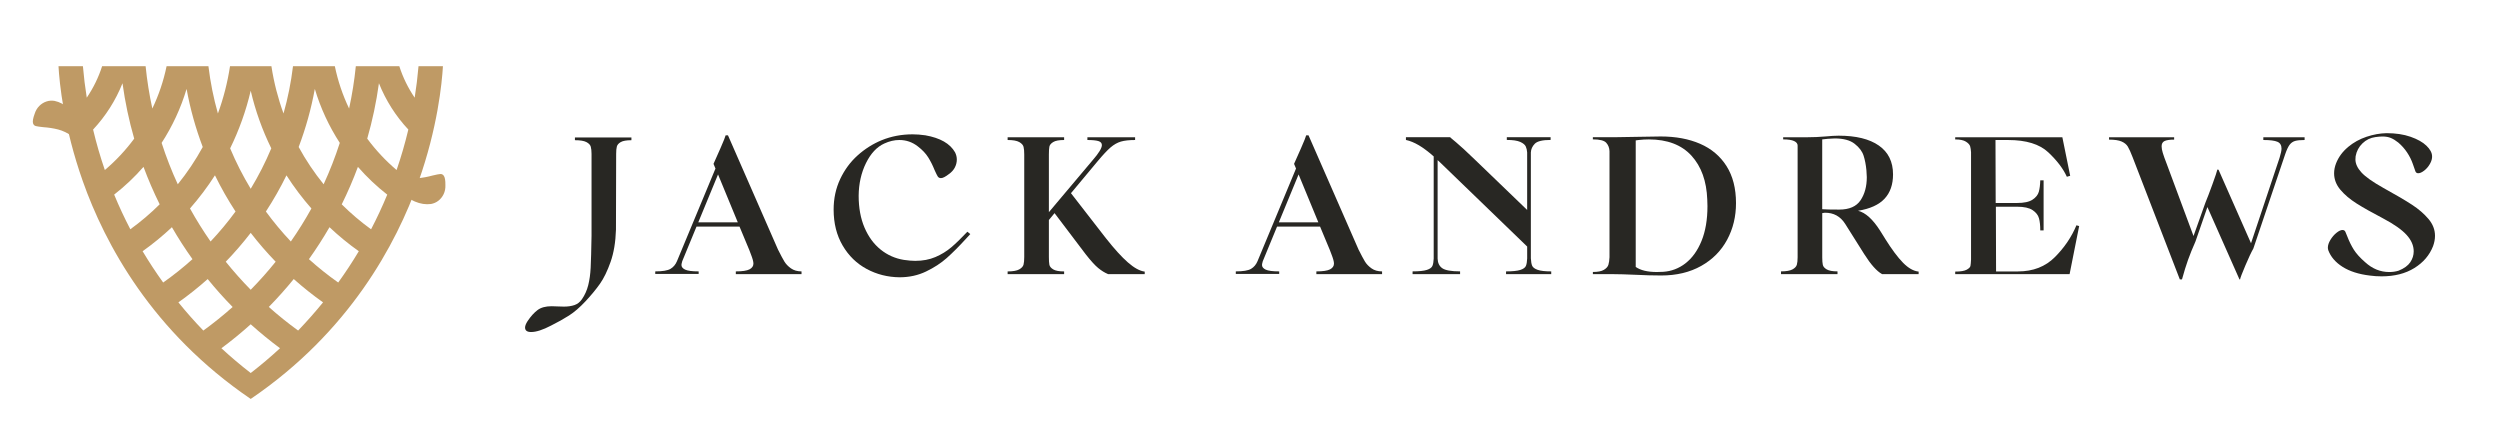 <svg viewBox="0 0 1313.75 232.54" xmlns="http://www.w3.org/2000/svg" data-name="Layer 1" id="Layer_1">
  <defs>
    <style>
      .cls-1 {
        fill: #282723;
      }

      .cls-1, .cls-2 {
        stroke-width: 0px;
      }

      .cls-2 {
        fill: #bf9a65;
      }
    </style>
  </defs>
  <g>
    <path d="M141.25,161.31c4.59-4.68,8.97-9.58,13.11-14.67,4.9,4.36,10.04,8.45,15.4,12.25-4.16,5.12-8.53,10.06-13.1,14.81-5.34-3.87-10.48-8.01-15.4-12.39M131.75,196.02c-5.32-4.11-10.46-8.46-15.4-13.02,5.33-3.95,10.47-8.16,15.4-12.59,4.93,4.43,10.06,8.63,15.4,12.59-4.94,4.56-10.07,8.9-15.4,13.02M93.74,158.9c5.36-3.8,10.5-7.89,15.4-12.25,4.14,5.09,8.51,9.99,13.11,14.67-4.92,4.38-10.06,8.52-15.4,12.39-4.58-4.74-8.95-9.69-13.1-14.81M74.94,132.02c5.42-3.85,10.57-8.07,15.4-12.62,3.34,5.78,6.95,11.38,10.81,16.79-4.88,4.39-10.02,8.49-15.4,12.28-3.83-5.32-7.44-10.8-10.81-16.45M59.99,102.27c5.59-4.36,10.76-9.24,15.42-14.58,2.5,6.73,5.34,13.29,8.5,19.68-4.79,4.76-9.94,9.14-15.42,13.11-3.09-5.93-5.93-12-8.5-18.22M48.92,68.08c6.56-7.02,11.84-15.26,15.45-24.33,1.37,9.94,3.43,19.66,6.15,29.11-4.49,6.07-9.67,11.61-15.43,16.49-2.39-6.94-4.45-14.04-6.17-21.27M98.05,46.73c1.92,10.53,4.78,20.73,8.49,30.52-3.78,6.93-8.18,13.48-13.12,19.59-3.25-7.04-6.08-14.3-8.49-21.75,5.64-8.69,10.09-18.22,13.12-28.36M123.77,111.15c-4.04,5.52-8.42,10.78-13.11,15.75-3.89-5.58-7.51-11.37-10.82-17.35,4.79-5.46,9.19-11.28,13.12-17.42,3.21,6.58,6.83,12.92,10.81,19.01M131.75,47.67c2.47,10.59,6.12,20.74,10.81,30.29-3.09,7.37-6.71,14.47-10.81,21.24-4.1-6.77-7.72-13.87-10.81-21.24,4.68-9.55,8.34-19.69,10.81-30.29M144.86,137.53c-4.12,5.13-8.5,10.05-13.11,14.74-4.61-4.69-8.98-9.61-13.11-14.74,4.65-4.8,9.02-9.86,13.11-15.16,4.08,5.3,8.46,10.36,13.11,15.16M150.53,92.14c3.93,6.14,8.32,11.96,13.12,17.42-3.31,5.98-6.92,11.77-10.81,17.35-4.69-4.97-9.07-10.23-13.11-15.75,3.98-6.09,7.59-12.44,10.81-19.01M165.44,46.73c3.03,10.14,7.48,19.67,13.12,28.36-2.4,7.45-5.24,14.71-8.49,21.75-4.93-6.1-9.34-12.65-13.12-19.59,3.71-9.79,6.57-19.99,8.49-30.52M188.09,87.7c4.66,5.33,9.82,10.22,15.41,14.58-2.57,6.21-5.41,12.29-8.5,18.22-5.47-3.97-10.63-8.36-15.42-13.11,3.16-6.39,6-12.95,8.5-19.68M199.13,43.75c3.62,9.07,8.88,17.31,15.45,24.33-1.72,7.23-3.78,14.32-6.17,21.27-5.75-4.88-10.93-10.42-15.43-16.49,2.72-9.45,4.78-19.17,6.15-29.11M177.74,148.47c-5.38-3.78-10.52-7.89-15.4-12.28,3.86-5.41,7.47-11.01,10.81-16.79,4.83,4.55,9.97,8.77,15.4,12.62-3.37,5.64-6.98,11.13-10.82,16.45M219.9,95.48c10.07-28.36,12.34-51.79,12.86-60.68h-12.83c-.48,5.57-1.15,11.08-2.02,16.53-3.43-5.05-6.17-10.6-8.07-16.53h-22.86c-.76,7.54-1.94,14.96-3.53,22.23-3.35-6.99-5.88-14.44-7.49-22.23h-21.99c-1.03,8.49-2.69,16.79-4.98,24.84-2.9-7.95-5.05-16.26-6.36-24.84h-21.76c-1.31,8.58-3.45,16.89-6.36,24.84-2.29-8.04-3.95-16.34-4.98-24.84h-21.99c-1.61,7.79-4.14,15.24-7.49,22.23-1.59-7.27-2.77-14.69-3.53-22.23h-22.86c-1.9,5.92-4.64,11.48-8.07,16.53-.87-5.45-1.54-10.96-2.02-16.53h-12.83c.5,8.84,2.75,32.09,12.76,60.39,11.62,32.86,36.35,79.19,88.25,114.45,51.79-35.19,76.51-81.4,88.15-114.17" class="cls-2"></path>
    <path d="M44.97,82.25c-.13-.64-.18-1.3-.38-1.92-1.17-3.65-3.36-6.55-6.56-8.71-2.54-1.76-5.04-2.95-7.48-3.58-2.44-.62-5.02-1.02-7.74-1.21-1.97-.2-3.3-.4-4.01-.59-.71-.19-1.18-.66-1.43-1.42-.31-.96-.04-2.61.81-4.93.52-1.69,1.34-3.09,2.46-4.21,1.12-1.12,2.4-1.91,3.85-2.38,1.31-.42,2.68-.52,4.12-.3,5.45,1.13,10.13,5.4,14.03,12.8,1.12,2.3,2.01,4.48,2.68,6.54.97,3,1.61,6,1.96,9-.78.29-1.56.58-2.32.9Z" class="cls-2"></path>
    <path d="M201.38,85.02c.33.56.6,1.17.99,1.68,2.32,3.05,5.34,5.07,9.08,6.04,2.98.82,5.73,1.12,8.24.9,2.51-.22,5.08-.7,7.7-1.42,1.92-.46,3.25-.72,3.98-.77.73-.06,1.33.23,1.82.87.61.81.9,2.45.87,4.92.07,1.76-.24,3.36-.93,4.79-.69,1.43-1.63,2.6-2.84,3.52-1.09.83-2.36,1.38-3.79,1.65-5.52.74-11.35-1.74-17.48-7.43-1.82-1.8-3.38-3.56-4.69-5.29-1.91-2.51-3.51-5.13-4.83-7.84.63-.54,1.28-1.06,1.89-1.62Z" class="cls-2"></path>
  </g>
  <g>
    <path d="M331.81,72.24v1.44c-2.6,0-4.47.33-5.6.98-1.13.65-1.82,1.44-2.06,2.36-.24.92-.36,2.21-.36,3.85v.41l-.1,39.46c-.21,6.51-1.15,12.14-2.83,16.9-1.68,4.76-3.55,8.6-5.6,11.51-2.06,2.91-4.59,5.98-7.6,9.2-3.01,3.22-5.89,5.7-8.63,7.45-2.74,1.75-5.89,3.51-9.45,5.29-4.31,2.26-7.81,3.39-10.48,3.39-2.12,0-3.18-.79-3.18-2.36,0-.89.45-2.02,1.33-3.39,1.71-2.54,3.46-4.47,5.24-5.8,1.78-1.34,4.25-2.01,7.4-2.01,1.3,0,2.3.04,2.98.1l3.49.1c2.13,0,3.97-.28,5.55-.82,1.58-.55,2.88-1.58,3.91-3.08,1.51-2.2,2.6-4.64,3.29-7.35.68-2.71,1.11-5.77,1.28-9.2s.33-9.01.46-16.75v-43.05c0-1.57-.14-2.84-.41-3.8-.27-.96-1.05-1.76-2.31-2.42-1.27-.65-3.27-.98-6.01-.98v-1.44h29.69Z" class="cls-1"></path>
    <path d="M408.98,131.42c1.3,2.6,2.36,4.59,3.18,5.96.82,1.37,1.99,2.58,3.49,3.65,1.51,1.06,3.36,1.59,5.55,1.59v1.44h-34.53v-1.44c3.42,0,5.82-.36,7.19-1.08,1.37-.72,2.06-1.73,2.06-3.03,0-1.03-.45-2.67-1.34-4.93-.41-.96-.68-1.68-.82-2.16l-5.14-12.33h-22.61l-7.5,18.19c-.27.96-.41,1.61-.41,1.95,0,1.03.65,1.85,1.95,2.46,1.3.62,3.66.93,7.09.93v1.33h-22.81v-1.33c3.84,0,6.51-.45,8.02-1.34,1.51-.89,2.64-2.23,3.39-4.01l20.24-48.7-1.03-2.46c.82-1.78,2.06-4.56,3.7-8.32,1.64-3.76,2.53-5.99,2.67-6.68h1.23l26.41,60.32ZM377.33,91.66l-10.38,25.17h20.76l-10.38-25.17Z" class="cls-1"></path>
    <path d="M441.5,94.12c2.3-4.86,5.34-9.01,9.15-12.43,3.8-3.42,8.03-6.1,12.69-8.02,5.07-2.06,10.48-3.08,16.24-3.08,2.06,0,4.28.17,6.68.51,7.81,1.37,13.01,4.35,15.62,8.94.62,1.23.93,2.5.93,3.8,0,1.44-.34,2.83-1.03,4.16s-1.71,2.48-3.08,3.44c-1.85,1.44-3.25,2.16-4.21,2.16-.75,0-1.32-.29-1.7-.87-.38-.58-.94-1.73-1.7-3.44-.96-2.4-2.07-4.6-3.34-6.63-1.27-2.02-3.07-3.92-5.39-5.7-2.88-2.26-6.13-3.39-9.76-3.39-2.6,0-5.24.62-7.91,1.85-3.91,1.78-7.11,5.21-9.61,10.28-2.5,5.07-3.79,10.79-3.85,17.16,0,6.37,1.03,11.96,3.08,16.75,2.06,4.8,4.86,8.63,8.43,11.51,3.56,2.88,7.64,4.7,12.23,5.45,2.4.35,4.38.51,5.96.51,3.97,0,7.52-.67,10.63-2,3.12-1.34,5.89-3.03,8.32-5.09,2.43-2.06,5.26-4.8,8.48-8.22l1.54,1.23-2.36,2.57c-3.7,4.04-7.06,7.4-10.07,10.07-3.02,2.67-6.63,5.02-10.84,7.04-4.21,2.02-8.85,3.03-13.92,3.03-6.24-.07-11.99-1.53-17.26-4.37-5.28-2.84-9.49-6.95-12.64-12.33-3.15-5.38-4.73-11.66-4.73-18.86,0-5.82,1.15-11.17,3.44-16.03Z" class="cls-1"></path>
    <path d="M581.3,125.36c4.32,5.48,8.12,9.66,11.41,12.54,3.29,2.88,6.23,4.49,8.84,4.83v1.34h-19.22c-1.78-.75-3.53-1.83-5.24-3.24s-3.9-3.82-6.58-7.25l-16.34-21.58-2.98,3.6v19.42c0,1.85.08,3.22.26,4.11.17.89.84,1.7,2,2.42,1.16.72,3.08,1.08,5.75,1.08v1.44h-29.69v-1.44c2.81,0,4.84-.36,6.11-1.08,1.27-.72,2.02-1.56,2.26-2.52.24-.96.36-2.3.36-4.01v-53.84c0-1.71-.12-3.05-.36-4.01-.24-.96-.99-1.8-2.26-2.52-1.27-.72-3.31-1.08-6.11-1.08v-1.44h29.69v1.44c-2.67,0-4.59.36-5.75,1.08-1.17.72-1.83,1.53-2,2.42-.17.89-.26,2.26-.26,4.11v30.31l23.02-27.33c3.22-3.7,4.83-6.33,4.83-7.91,0-1.03-.6-1.73-1.8-2.11-1.2-.37-3.13-.57-5.81-.57v-1.44h25.07v1.44c-3.08,0-5.57.28-7.45.82-1.88.55-3.7,1.58-5.45,3.08-1.75,1.51-4.02,3.94-6.83,7.3l-13.98,16.75,18.5,23.84Z" class="cls-1"></path>
    <path d="M714.06,131.42c1.3,2.6,2.36,4.59,3.18,5.96.82,1.37,1.99,2.58,3.49,3.65s3.36,1.59,5.55,1.59v1.44h-34.53v-1.44c3.42,0,5.82-.36,7.19-1.08,1.37-.72,2.06-1.73,2.06-3.03,0-1.03-.45-2.67-1.34-4.93-.41-.96-.68-1.68-.82-2.16l-5.14-12.33h-22.61l-7.5,18.19c-.27.96-.41,1.61-.41,1.95,0,1.03.65,1.85,1.95,2.46,1.3.62,3.66.93,7.09.93v1.33h-22.81v-1.33c3.84,0,6.51-.45,8.02-1.34,1.51-.89,2.64-2.23,3.39-4.01l20.24-48.7-1.03-2.46c.82-1.78,2.06-4.56,3.7-8.32,1.64-3.76,2.53-5.99,2.67-6.68h1.23l26.41,60.32ZM682.41,91.66l-10.38,25.17h20.76l-10.38-25.17Z" class="cls-1"></path>
    <path d="M804.48,135.84c.07,1.65.29,2.91.67,3.8.38.89,1.33,1.61,2.88,2.16,1.54.55,3.92.82,7.14.82v1.44h-23.74v-1.44c3.42,0,5.92-.26,7.5-.77s2.55-1.22,2.93-2.11.6-2.19.67-3.91v-6.27l-45.62-44.08-1.44-1.34v51.79c.07,2.26.89,3.94,2.46,5.03s4.69,1.65,9.35,1.65v1.44h-24.97v-1.44c3.42,0,5.92-.26,7.5-.77,1.57-.51,2.55-1.22,2.93-2.11.38-.89.6-2.16.67-3.8v-53.74c-2.88-2.53-5.48-4.49-7.81-5.86-2.33-1.37-4.59-2.3-6.78-2.78v-1.44h23.22c-.07,0,.98.89,3.13,2.67s5.46,4.83,9.92,9.14l27.43,26.41v-30.21c-.07-1.16-.31-2.21-.72-3.13s-1.39-1.73-2.93-2.42c-1.54-.68-3.89-1.03-7.04-1.03v-1.44h23.02v1.44c-4.25,0-7.02.67-8.32,2.01-1.3,1.33-1.99,2.86-2.06,4.57v55.69Z" class="cls-1"></path>
    <path d="M893.42,75.57c5.92,2.57,10.55,6.47,13.87,11.71,3.32,5.24,4.98,11.73,4.98,19.47,0,7.06-1.56,13.48-4.68,19.27-3.12,5.79-7.65,10.37-13.61,13.72-5.96,3.36-12.98,5.03-21.06,5.03-2.4,0-4.61-.04-6.63-.1-2.02-.07-3.79-.14-5.29-.21-6.17-.27-10.89-.41-14.18-.41h-9.76v-1.13c2.6,0,4.54-.37,5.8-1.13s2.06-1.65,2.36-2.67.5-2.33.57-3.91v-55.8c-.07-1.71-.63-3.17-1.7-4.37-1.06-1.2-3.41-1.8-7.04-1.8v-1.13h11.2c2.26,0,6.27-.07,12.02-.2s9.9-.2,12.43-.2c7.88,0,14.78,1.28,20.71,3.85ZM885.71,138.36c3.53-2.71,6.34-6.61,8.43-11.71,2.09-5.1,3.13-11.22,3.13-18.35,0-1.51-.04-2.64-.1-3.39-.35-9.73-3.12-17.43-8.32-23.12-5.21-5.68-12.67-8.53-22.4-8.53-1.71,0-3.49.1-5.34.31l-1.54.21v66.49c2.53,1.78,6.23,2.67,11.1,2.67,1.44,0,2.53-.03,3.29-.1,4.32-.27,8.24-1.76,11.77-4.47Z" class="cls-1"></path>
    <path d="M990.57,125.36c3.56,5.69,6.73,9.93,9.5,12.74,2.77,2.81,5.5,4.35,8.17,4.62v1.34h-19.21c-2.81-1.57-5.93-5.07-9.35-10.48l-9.97-15.83c-2.53-4.04-6.13-6.02-10.79-5.96l-1.33.2v23.32c0,1.71.1,3.01.31,3.91.21.89.89,1.68,2.06,2.36,1.16.68,3.05,1.03,5.65,1.03v1.44h-29.69v-1.44c2.74,0,4.74-.35,6.01-1.03,1.27-.69,2.04-1.51,2.31-2.47.27-.96.41-2.26.41-3.91v-58.72c0-.99-.62-1.78-1.85-2.36-1.23-.58-3.15-.87-5.75-.87v-1.13h12.84c3.08,0,6.2-.14,9.35-.41,2.88-.27,5.21-.41,6.99-.41,9.11,0,16.15,1.73,21.11,5.19s7.45,8.51,7.45,15.16c0,5.34-1.49,9.61-4.47,12.79-2.98,3.19-7.62,5.29-13.92,6.32,3.91.96,7.77,4.45,11.61,10.48l2.57,4.11ZM979.31,81.79c-.72-2.26-2.28-4.33-4.68-6.21-2.4-1.89-5.89-2.83-10.48-2.83-.69,0-1.92.07-3.7.2l-2.88.31v36.68c1.64.14,4.62.2,8.94.2,5.27,0,9.01-1.63,11.2-4.88,2.19-3.25,3.29-7.31,3.29-12.18,0-.89-.07-2.09-.2-3.6-.27-2.87-.77-5.44-1.49-7.71Z" class="cls-1"></path>
    <path d="M1092.6,118.78l-5.03,25.28h-60.11v-1.34c2.81,0,4.81-.33,6.01-.98,1.2-.65,1.86-1.32,2-2,.14-.69.24-1.81.31-3.39v-56.31c-.07-1.23-.22-2.28-.46-3.13-.24-.85-.98-1.68-2.21-2.46-1.23-.79-3.12-1.18-5.65-1.18v-1.13h56.31l4.11,20.24-1.75.51c-1.92-4.25-5.17-8.53-9.76-12.84-4.59-4.31-11.61-6.47-21.06-6.47h-6.68l.1,33.09h11.2c3.7,0,6.42-.58,8.17-1.75,1.75-1.16,2.84-2.53,3.29-4.11.44-1.57.7-3.6.77-6.06h1.75v26.31h-1.75c0-2.54-.22-4.64-.67-6.32-.45-1.68-1.56-3.11-3.34-4.31-1.78-1.2-4.52-1.8-8.22-1.8h-11.1l.1,34.01h11.51c7.95,0,14.42-2.52,19.42-7.55,5-5.03,8.77-10.6,11.3-16.7l1.44.41Z" class="cls-1"></path>
    <path d="M1189.39,72.13h21.68v1.44c-2.19,0-3.87.17-5.04.51-1.16.35-2.12,1.03-2.88,2.06-.75,1.03-1.51,2.64-2.26,4.83l-16.75,49.63c-1.1,1.92-2.5,4.9-4.21,8.94-1.71,4.04-2.64,6.47-2.78,7.29h-.31l-16.85-38.02-6.27,18.09c-1.58,3.56-2.88,6.78-3.91,9.66s-2.09,6.31-3.18,10.28h-1.13l-24.77-64.12c-1.03-2.67-1.88-4.57-2.57-5.7s-1.78-2.02-3.29-2.67c-1.51-.65-3.7-.98-6.58-.98v-1.23h34.22v1.23c-2.4,0-4.09.26-5.09.77s-1.49,1.42-1.49,2.73c0,.96.2,2.12.62,3.49.41,1.37,1.1,3.29,2.06,5.76l14.08,37.91,6.27-17.57c.89-2.12,2.11-5.31,3.65-9.55,1.54-4.25,2.42-6.85,2.62-7.81l.62.1,17.06,38.63,15-44.9c.68-2.19,1.03-3.8,1.03-4.83,0-1.78-.72-2.98-2.16-3.6-1.44-.62-3.9-.93-7.4-.93v-1.44Z" class="cls-1"></path>
    <path d="M1233.88,77.27c2.88-2.4,6.11-4.19,9.71-5.39,3.6-1.2,7.11-1.83,10.53-1.9,4.79,0,9.01.63,12.64,1.9,3.63,1.27,6.4,2.83,8.32,4.68,1.92,1.85,2.91,3.66,2.98,5.45.07,1.3-.31,2.67-1.13,4.11-.82,1.44-1.83,2.62-3.03,3.54-1.2.92-2.24,1.38-3.13,1.38-.68,0-1.16-.31-1.44-.92-.21-.55-.67-1.87-1.39-3.96-.72-2.09-1.73-4.11-3.03-6.06-1.3-1.95-2.84-3.68-4.62-5.19-1.37-1.1-2.67-1.9-3.91-2.41-1.23-.51-2.71-.77-4.42-.77-1.03,0-2.26.1-3.7.31-2.6.35-4.86,1.44-6.78,3.29-1.92,1.85-3.12,4.11-3.6,6.78-.07.35-.1.89-.1,1.65,0,2.26,1.04,4.54,3.13,6.83,2.09,2.3,5.94,5.02,11.56,8.17,6.58,3.63,11.59,6.58,15.05,8.84,3.46,2.26,6.33,4.74,8.63,7.45,2.3,2.71,3.44,5.67,3.44,8.89,0,1.78-.35,3.6-1.03,5.45-1.85,4.73-5.12,8.55-9.81,11.46-4.69,2.91-10.43,4.37-17.21,4.37-2.19,0-4.25-.14-6.17-.41-5.82-.69-10.6-2.21-14.33-4.57-3.73-2.36-6.25-5.29-7.55-8.79-.14-.55-.2-.99-.2-1.34,0-1.23.45-2.58,1.34-4.06.89-1.47,1.95-2.71,3.18-3.7,1.23-1,2.29-1.49,3.18-1.49.75,0,1.27.35,1.54,1.03l.93,2.26c1.03,2.67,2.19,5.03,3.49,7.09,1.3,2.06,3.29,4.25,5.96,6.57,3.77,3.43,7.98,5.14,12.64,5.14,1.78,0,3.42-.24,4.93-.72,2.88-1.16,4.91-2.64,6.12-4.42,1.2-1.78,1.8-3.7,1.8-5.75,0-3.01-1.25-5.89-3.75-8.63-2.5-2.74-6.59-5.62-12.28-8.63-5.89-3.08-10.57-5.72-14.03-7.91-3.46-2.19-6.29-4.59-8.48-7.19-2.19-2.6-3.29-5.48-3.29-8.63,0-1.71.34-3.46,1.03-5.24,1.3-3.29,3.39-6.13,6.27-8.53Z" class="cls-1"></path>
  </g>
</svg>